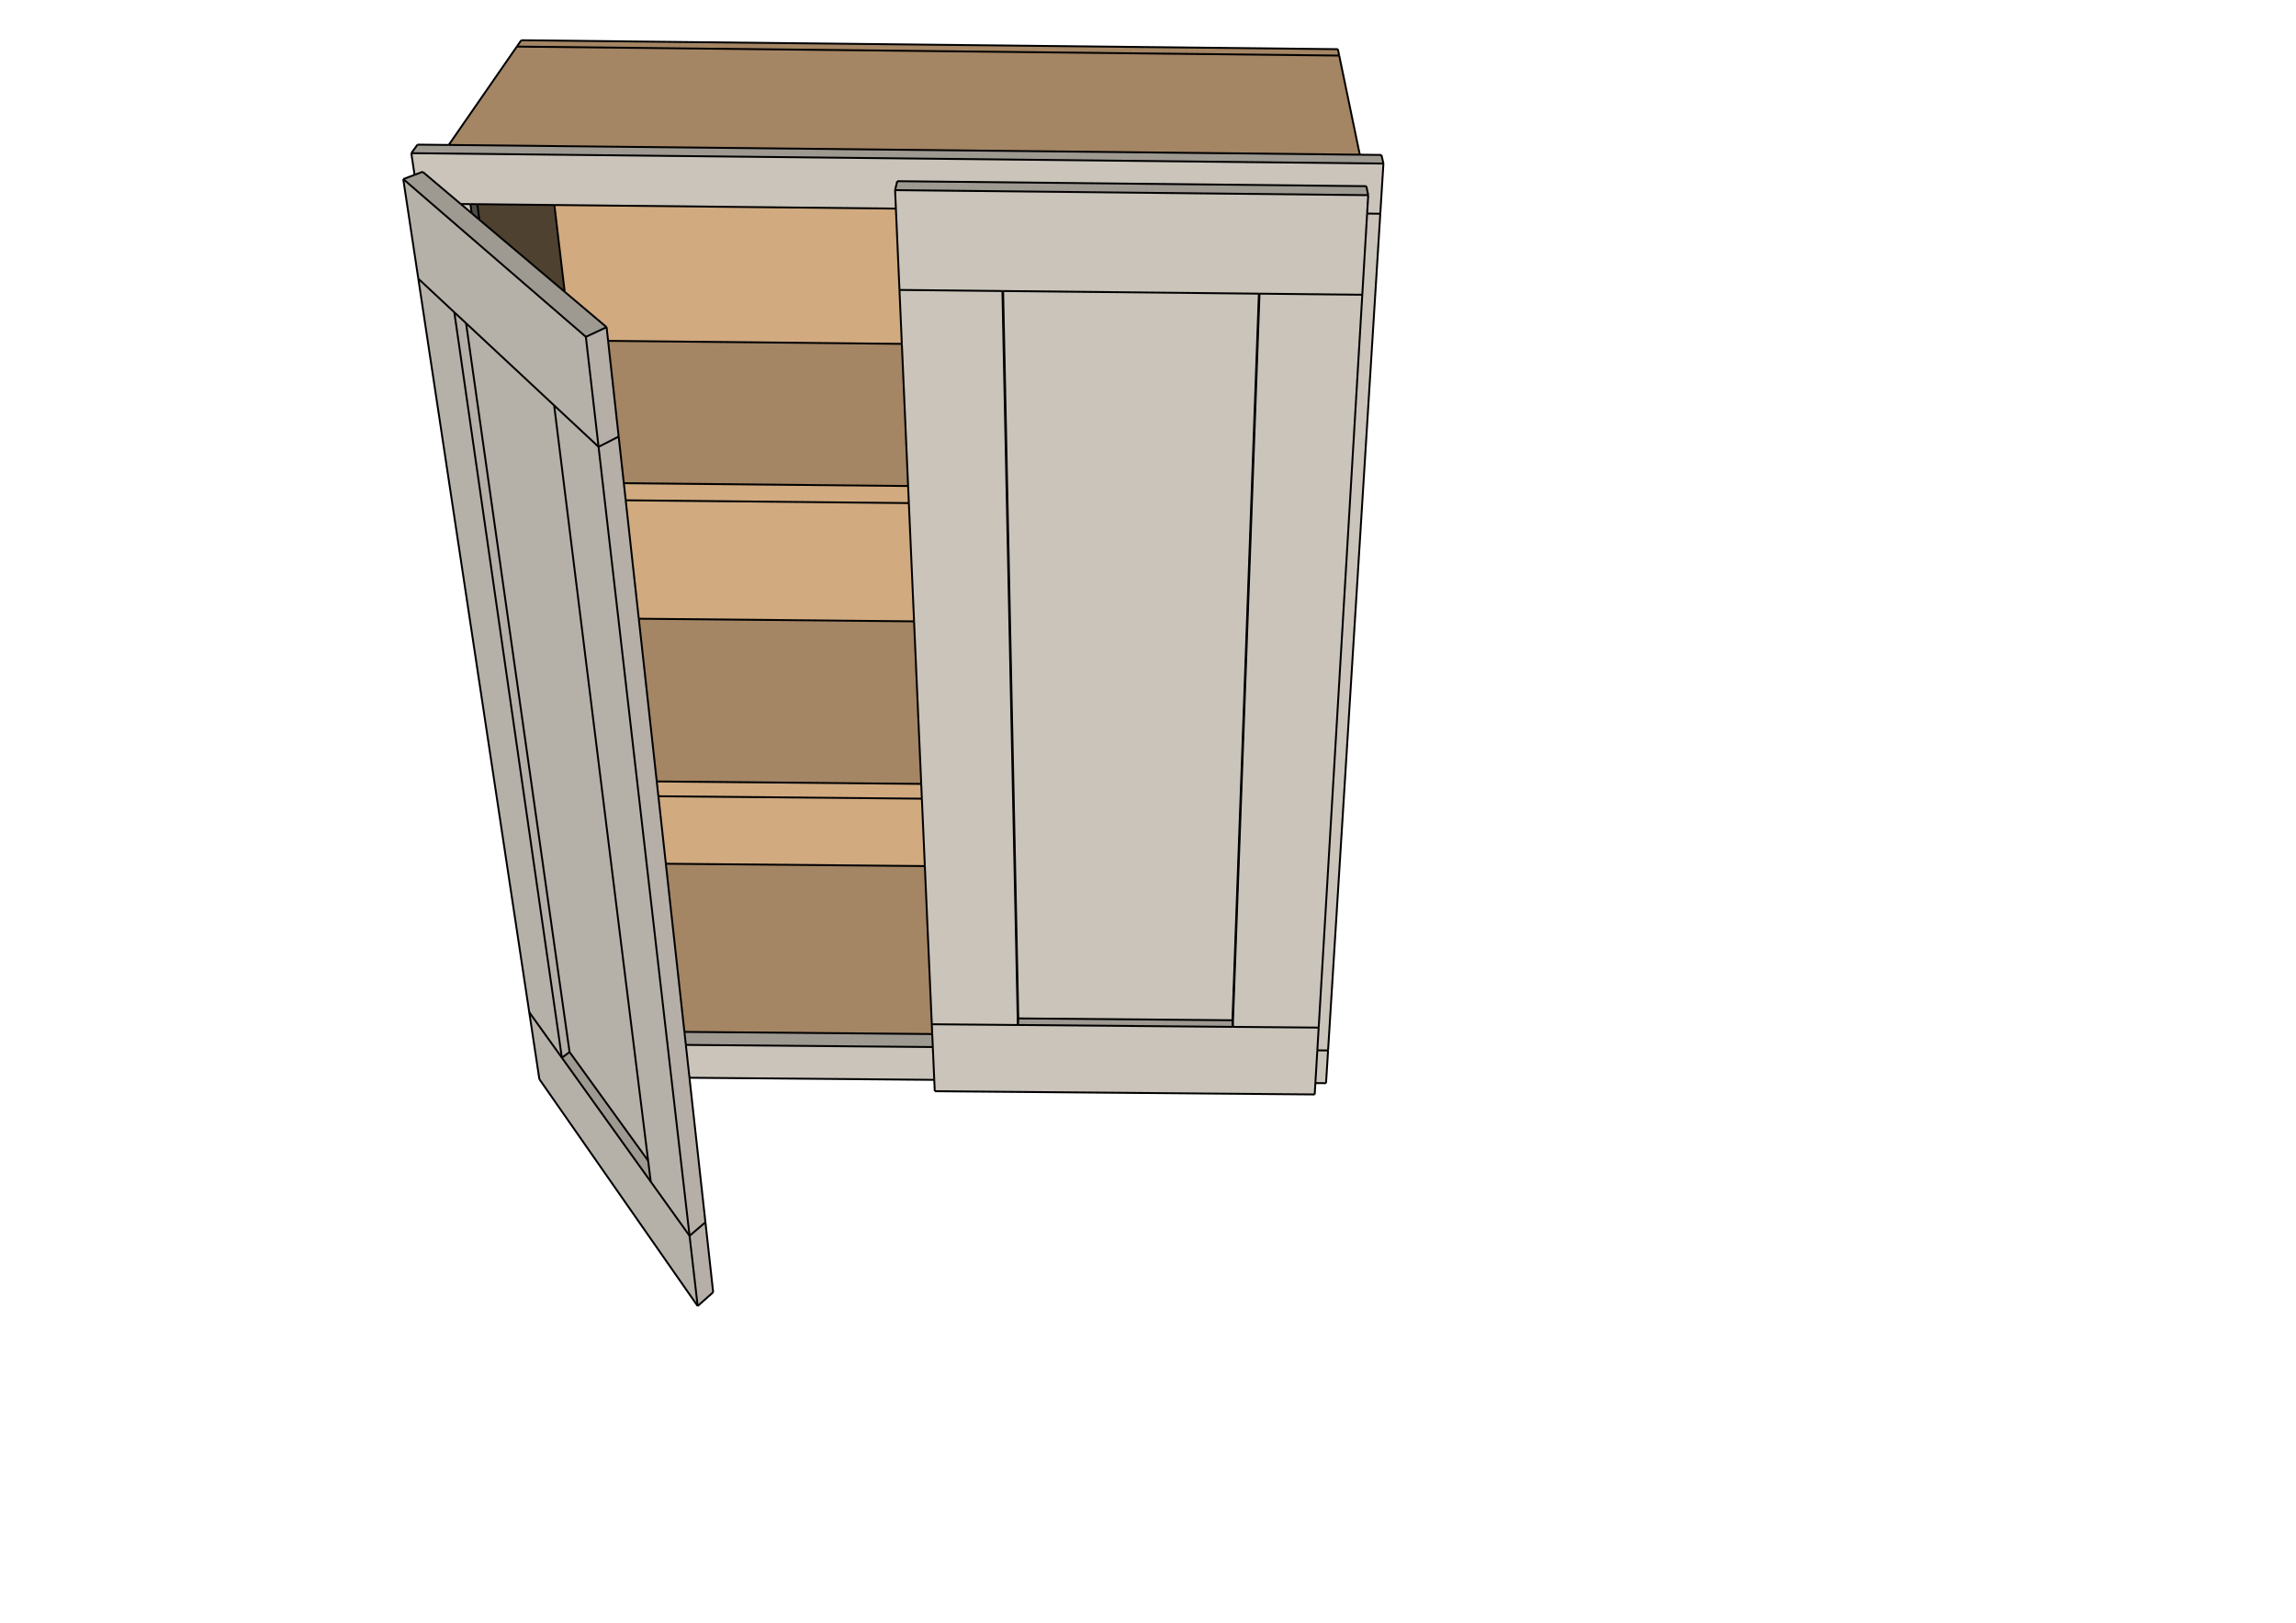 <svg height="300.676mm" viewBox="0 0 1206 852.31" width="425.45mm" xmlns="http://www.w3.org/2000/svg"><g transform="matrix(1 0 0 -1 0 852.31)"><path d="m349.74 398.678 136.042-1.229 3.658-83.075.226-5.139-130.172 1.126z" fill="#a48564"/><path d="m485.782 397.449-136.042 1.229-3.914 35.44 138.398-1.272z" fill="#d1aa80"/><path d="m484.223 432.846-138.398 1.272-.859 7.778 138.914-1.282z" fill="#d1aa80"/><path d="m483.881 440.614-138.914 1.282-9.439 85.465 144.595-1.389z" fill="#a48564"/><path d="m480.122 525.972-144.595 1.389-6.869 62.196 148.729-1.469z" fill="#d1aa80"/><path d="m477.387 588.088-148.729 1.469-.992 8.978 149.326-1.481z" fill="#d1aa80"/><path d="m476.992 597.054-149.326 1.481-2.705 24.494-5.552 50.266 154.295-1.581z" fill="#a48564"/><path d="m473.704 671.715-154.295 1.581-.792 7.174-22 18.581-5.423 45.592 179.381-1.894 1.881-42.714z" fill="#d1aa80"/><path d="m291.195 744.643 5.423-45.592-44.813 37.85-1.11 8.17z" fill="#4f4130"/><path d="m250.695 745.071 1.11-8.17-4.054 3.424-.657 4.784z" fill="#4c4b46"/><path d="m247.093 745.109.657-4.784-5.727 4.837z" fill="#cac4ba"/><path d="m247.093 745.109-5.07.054-20.031 16.919-4.254-1.598-1.691 11.374 510.612-5.452-1.644-26.343-6.918.073.576 9.677-.981 4.722-246.414 2.618-1.128-4.705.427-9.698-179.381 1.894-40.5.428z" fill="#cac4ba"/><path d="m726.659 766.405-510.612 5.452 3.255 4.498 16.386-.175 478.568-5.119 11.364-.122z" fill="#9e9991"/><path d="m703.438 823.124 10.819-52.064-478.568 5.119 35.787 51.665z" fill="#a48564"/><path d="m703.438 823.124-431.962 4.72 2.306 3.329 428.958-4.694z" fill="#a48564"/><path d="m718.097 740.134 6.918-.073-27.427-439.445-5.646.049.711 11.947 22.907 384.9z" fill="#cac4ba"/><path d="m691.941 300.665 5.646-.049-1.074-17.199-5.596.048z" fill="#cac4ba"/><path d="m490.726 285.175-128.572 1.098-1.905 17.25 129.718-1.118z" fill="#cac4ba"/><path d="m359.494 310.361 130.172-1.126.301-6.83-129.718 1.118z" fill="#9e9991"/><path d="m717.691 754.533.981-4.722-248.524 2.635 1.128 4.705z" fill="#9e9991"/><path d="m470.149 752.446 248.524-2.635-.576-9.677-2.537-42.622-53.978.56-.336.004-134.349 1.393-.372.004-54.068.561-1.881 42.714z" fill="#cac4ba"/><path d="m661.582 698.073 53.978-.56-22.907-384.9-45.127.391z" fill="#cac4ba"/><path d="m647.526 313.004 45.127-.391-.711-11.947-1.024-17.2-.355-5.965-199.574 1.699-.263 5.975-.759 17.231-.301 6.83-.226 5.139 45.19-.392z" fill="#cac4ba"/><path d="m661.582 698.073-14.057-385.069-.155 3.464 13.875 381.609z" fill="#4c4b46"/><path d="m661.246 698.076-13.875-381.609-112.502.977-7.972 382.025z" fill="#cac4ba"/><path d="m526.897 699.47 7.972-382.025-.239-3.462-8.105 385.491z" fill="#4c4b46"/><path d="m534.869 317.445 112.502-.977.155-3.464-112.896.979z" fill="#9e9991"/><path d="m526.525 699.474 8.105-385.491-45.19.392-3.658 83.075-1.559 35.397-.342 7.768-3.759 85.358-2.735 62.115-.395 8.967-3.288 74.66-1.247 28.32z" fill="#cac4ba"/><path d="m277.988 320.699-58.266 385.243 18.923-17.651 56.491-391.505z" fill="#b5b1a8"/><path d="m277.988 320.699 17.147-23.913 46.687-65.107 20.382-28.423 4.254-36.876-83.152 119.155z" fill="#b5b1a8"/><path d="m295.135 296.786-56.491 391.505 6.173-5.758 54.351-382.748z" fill="#b5afa7"/><path d="m299.168 299.784-54.351 382.748 46.261-43.152 49.373-396.685z" fill="#b5b1a8"/><path d="m295.135 296.786 4.033 2.998 41.283-57.089 1.371-11.016z" fill="#9e9991"/><path d="m238.644 688.291-18.923 17.651-7.912 52.313 95.922-82.85 6.666-57.777-23.319 21.753-46.261 43.152z" fill="#b5b1a8"/><path d="m291.078 639.38 23.319-21.753 47.806-414.371-20.382 28.423-1.371 11.016z" fill="#b5b1a8"/><path d="m362.203 203.256-47.806 414.371 10.564 5.402 2.705-24.494.992-8.978 6.869-62.196 9.439-85.465.859-7.778 3.914-35.44 9.754-88.317.755-6.837 1.905-17.25 8.381-75.884z" fill="#b5afa7"/><path d="m362.203 203.256 8.332 7.133 4.062-36.78-8.14-7.229z" fill="#b5afa7"/><path d="m324.961 623.03-10.564-5.402-6.666 57.777 10.885 5.064.792-7.174z" fill="#b5afa7"/><path d="m318.617 680.469-10.885-5.064-95.922 82.85 5.929 2.227 4.254 1.598 20.031-16.919 5.727-4.837 4.054-3.424 44.813-37.85z" fill="#9e9991"/><g fill="none" stroke="#000" stroke-miterlimit="10"><path d="m349.74 398.678 136.042-1.229"/><path d="m335.527 527.361 144.595-1.389"/><path d="m319.409 673.296 154.295-1.581"/><path d="m296.617 699.051-5.423 45.592"/><path d="m647.37 316.467 13.875 381.609"/><path d="m534.869 317.445-7.972 382.025"/><path d="m534.869 317.445 112.502-.977"/><path d="m647.526 313.004-.155 3.464"/><path d="m534.63 313.983.239 3.462"/><path d="m299.168 299.784-54.351 382.748"/><path d="m295.135 296.786 4.033 2.998"/><path d="m340.45 242.696-41.283 57.089"/><path d="m703.438 823.124-431.962 4.72"/><path d="m714.257 771.06-10.819 52.064"/><path d="m271.476 827.844-35.787-51.665"/><path d="m484.223 432.846-138.398 1.272"/><path d="m344.967 441.896 138.914-1.282"/><path d="m703.438 823.124-.697 3.356"/><path d="m273.782 831.173 428.958-4.694"/><path d="m271.476 827.844 2.306 3.329"/><path d="m328.658 589.557 148.729-1.469"/><path d="m476.992 597.054-149.326 1.481"/><path d="m219.303 776.354-3.255-4.498"/><path d="m726.659 766.405-510.612 5.452"/><path d="m725.621 770.938 1.038-4.533"/><path d="m718.097 740.134 6.918-.073"/><path d="m725.015 740.061 1.644 26.343"/><path d="m216.047 771.857 1.691-11.374"/><path d="m251.804 736.901-1.11 8.17"/><path d="m247.75 740.325-.657 4.784"/><path d="m247.093 745.109-5.07.054"/><path d="m697.588 300.617 27.427 439.445"/><path d="m691.941 300.665 5.646-.049"/><path d="m362.155 286.273 128.572-1.098"/><path d="m690.918 283.465 5.596-.048"/><path d="m696.514 283.417 1.074 17.199"/><path d="m489.667 309.235-130.172 1.126"/><path d="m489.967 302.406-129.718 1.118"/><path d="m718.673 749.811-248.524 2.635"/><path d="m717.691 754.533.981-4.722"/><path d="m471.277 757.151-1.128-4.705"/><path d="m717.691 754.533-246.414 2.618"/><path d="m647.526 313.004 45.127-.391"/><path d="m715.56 697.513-53.978.56"/><path d="m692.653 312.613 22.907 384.9"/><path d="m661.582 698.073-14.057-385.069"/><path d="m534.63 313.983-8.105 385.491"/><path d="m526.525 699.474-54.068.561"/><path d="m489.44 314.374 45.19-.392"/><path d="m490.989 279.2 199.574-1.699"/><path d="m277.988 320.699 17.147-23.913"/><path d="m295.135 296.786-56.491 391.505"/><path d="m238.644 688.291-18.923 17.651"/><path d="m219.721 705.942 58.266-385.243"/><path d="m370.535 210.389-8.332-7.133"/><path d="m362.203 203.256-47.806 414.371"/><path d="m314.397 617.628-23.319 21.753"/><path d="m324.961 623.03-10.564-5.402"/><path d="m341.822 231.68 20.382-28.423"/><path d="m374.598 173.61-4.062 36.78"/><path d="m374.598 173.61-8.14-7.229"/><path d="m283.306 285.536 83.152-119.155"/><path d="m277.988 320.699 5.318-35.163"/><path d="m366.458 166.381-4.254 36.876"/><path d="m318.617 680.469-10.885-5.064"/><path d="m314.397 617.628-6.666 57.777"/><path d="m211.809 758.255 7.912-52.313"/><path d="m307.732 675.405-95.922 82.85"/><path d="m235.689 776.179-16.386.175"/><path d="m291.195 744.643 179.381-1.894"/><path d="m470.149 752.446.427-9.698"/><path d="m470.576 742.748 1.881-42.714"/><path d="m715.56 697.513 2.537 42.622"/><path d="m718.097 740.134.576 9.677"/><path d="m485.782 397.449 3.658-83.075"/><path d="m690.563 277.501.355 5.965"/><path d="m490.726 285.175.263-5.975"/><path d="m291.078 639.38 49.373-396.685"/><path d="m340.45 242.696 1.371-11.016"/><path d="m318.617 680.469-22 18.581"/><path d="m324.961 623.03-5.552 50.266"/><path d="m319.409 673.296-.792 7.174"/><path d="m221.992 762.081-4.254-1.598"/><path d="m217.738 760.483-5.929-2.227"/><path d="m725.621 770.938-11.364.122"/><path d="m714.257 771.06-478.568 5.119"/><path d="m250.695 745.071 40.5-.428"/><path d="m526.897 699.47 134.349-1.393"/><path d="m661.246 698.076.336-.004"/><path d="m690.918 283.465 1.024 17.2"/><path d="m691.941 300.665.711 11.947"/><path d="m489.44 314.374.226-5.139"/><path d="m647.526 313.004-112.896.979"/><path d="m370.535 210.389-8.381 75.884"/><path d="m341.822 231.68-46.687 65.107"/><path d="m296.617 699.051-44.813 37.85"/><path d="m244.817 682.533 46.261-43.152"/><path d="m247.093 745.109 3.601-.038"/><path d="m526.525 699.474.372-.004"/><path d="m472.457 700.034 1.247-28.32"/><path d="m484.223 432.846 1.559-35.397"/><path d="m489.667 309.235.301-6.83"/><path d="m489.967 302.406.759-17.231"/><path d="m359.494 310.361-9.754 88.317"/><path d="m349.74 398.678-3.914 35.44"/><path d="m335.527 527.361-6.869 62.196"/><path d="m251.804 736.901-4.054 3.424"/><path d="m238.644 688.291 6.173-5.758"/><path d="m477.387 588.088 2.735-62.115"/><path d="m480.122 525.972 3.759-85.358"/><path d="m483.881 440.614.342-7.768"/><path d="m362.155 286.273-1.905 17.25"/><path d="m360.249 303.524-.755 6.837"/><path d="m345.826 434.118-.859 7.778"/><path d="m344.967 441.896-9.439 85.465"/><path d="m328.658 589.557-.992 8.978"/><path d="m327.666 598.535-2.705 24.494"/><path d="m247.75 740.325-5.727 4.837"/><path d="m242.023 745.162-20.031 16.919"/><path d="m473.704 671.715 3.288-74.66"/><path d="m476.992 597.054.395-8.967"/></g></g></svg>